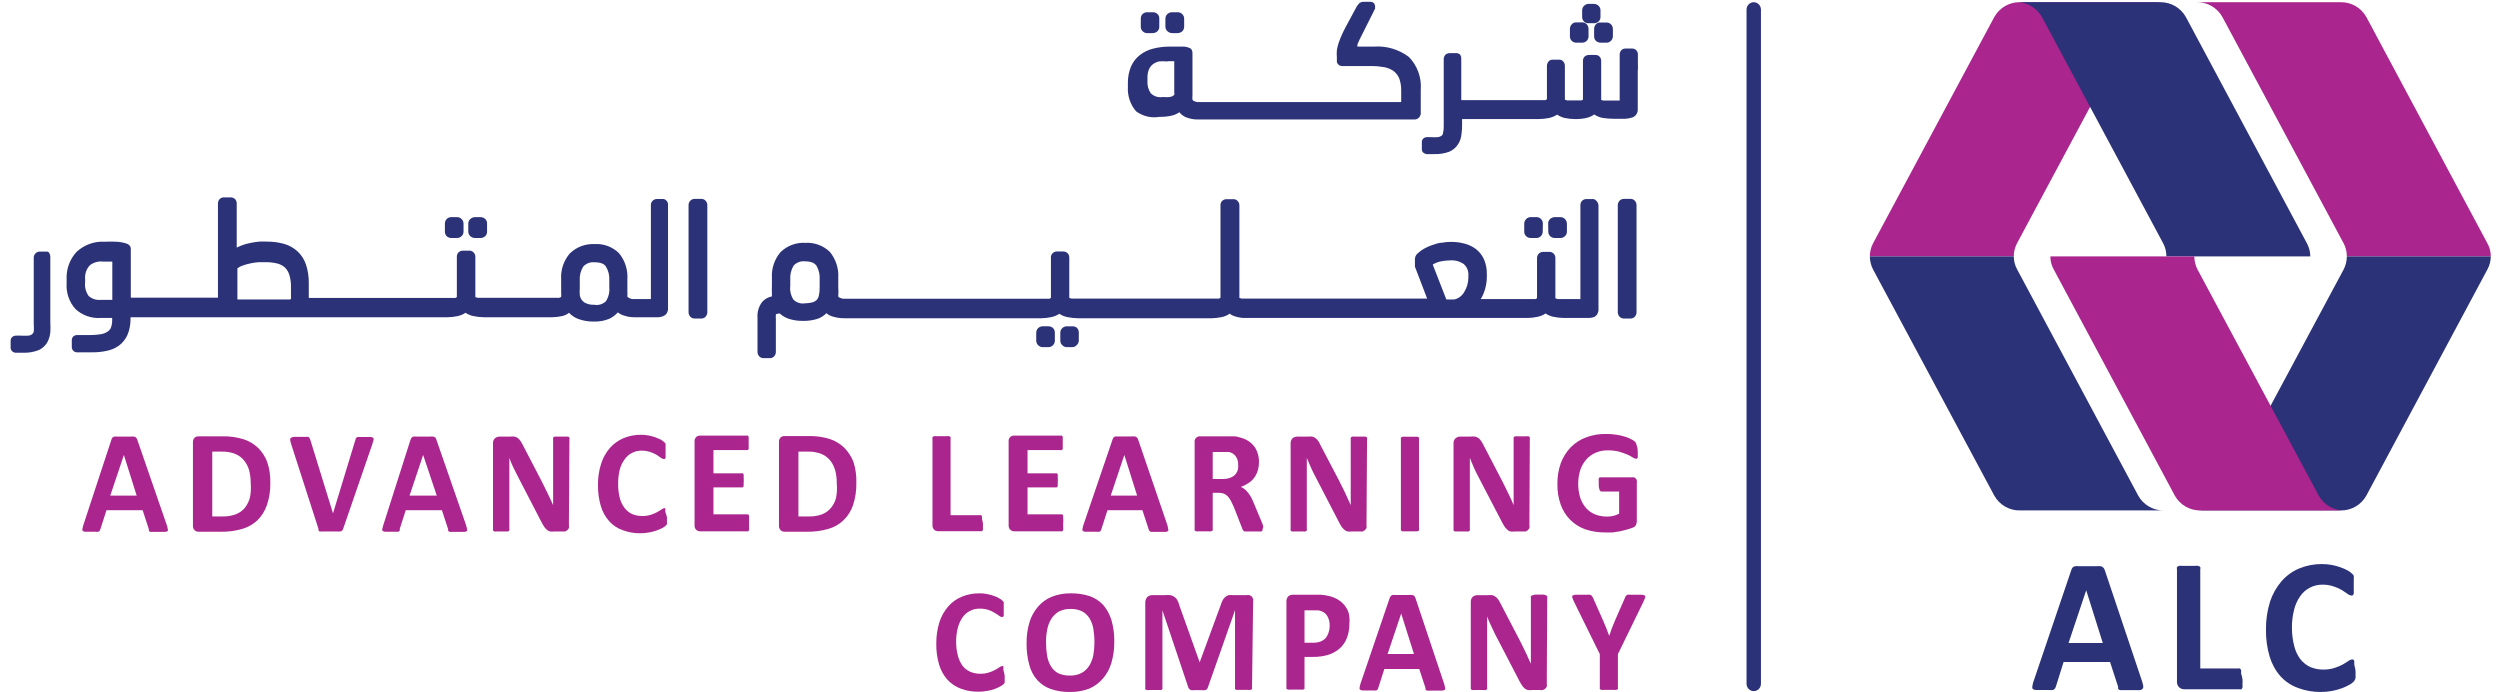 <svg xmlns="http://www.w3.org/2000/svg" width="224" height="62" viewBox="0 0 224 62" fill="none"><path d="M103.897 10.469H104.019C104.385 10.47 104.749 10.424 105.103 10.332C105.307 10.271 105.5 10.178 105.676 10.057C105.823 10.25 106.016 10.4 106.236 10.494C106.588 10.64 106.965 10.712 107.345 10.705H124.803H125.546H126.216H126.777C126.904 10.699 127.025 10.646 127.118 10.556C127.215 10.464 127.279 10.341 127.3 10.207C127.3 10.107 127.3 9.97 127.3 9.808C127.3 9.646 127.3 9.459 127.3 9.272V8.749V8.063C127.345 7.516 127.27 6.965 127.083 6.45C126.896 5.936 126.6 5.469 126.216 5.085C125.317 4.419 124.217 4.097 123.11 4.175H122.33H121.623C121.623 4.175 121.623 4.063 121.623 3.988C121.73 3.719 121.852 3.457 121.989 3.203L123.207 0.773V0.586V0.499L123.122 0.299C123.077 0.253 123.024 0.217 122.965 0.194C122.907 0.17 122.844 0.159 122.781 0.162H122.159C122.082 0.161 122.006 0.176 121.935 0.206C121.864 0.236 121.799 0.281 121.745 0.337C121.682 0.406 121.624 0.481 121.574 0.561L120.575 2.418C120.329 2.874 120.117 3.349 119.942 3.839C119.873 4.05 119.821 4.267 119.784 4.487C119.764 4.711 119.764 4.936 119.784 5.16V5.421C119.778 5.446 119.778 5.472 119.784 5.496C119.784 5.496 119.784 5.496 119.784 5.558C119.808 5.657 119.864 5.745 119.942 5.808C120.04 5.884 120.16 5.924 120.283 5.92H122.89C123.274 5.918 123.657 5.952 124.035 6.02C124.327 6.074 124.605 6.188 124.852 6.356C125.075 6.522 125.251 6.746 125.363 7.004C125.493 7.354 125.555 7.727 125.546 8.101C125.546 8.45 125.546 8.799 125.546 9.148H107.442C107.26 9.159 107.078 9.115 106.919 9.023C106.883 9 106.857 8.965 106.845 8.923C106.828 8.808 106.828 8.69 106.845 8.574V4.773C106.849 4.67 106.828 4.568 106.785 4.474C106.748 4.406 106.693 4.349 106.626 4.312L106.456 4.25C106.341 4.211 106.223 4.186 106.102 4.175H105.676H105.213H104.799C104.31 4.174 103.824 4.232 103.349 4.35C102.907 4.454 102.491 4.653 102.131 4.935C101.787 5.202 101.514 5.554 101.339 5.957C101.146 6.426 101.05 6.931 101.059 7.44V7.789C101.035 8.187 101.089 8.585 101.217 8.962C101.344 9.338 101.543 9.685 101.802 9.983C102.41 10.422 103.163 10.597 103.897 10.469ZM104.616 5.484H105.006H105.213V8.288C105.23 8.353 105.23 8.422 105.213 8.487C105.167 8.545 105.109 8.592 105.042 8.624C104.945 8.665 104.842 8.69 104.738 8.699C104.612 8.711 104.486 8.711 104.36 8.699H104.116C103.933 8.723 103.747 8.704 103.572 8.644C103.396 8.583 103.237 8.483 103.105 8.35C102.889 8.034 102.786 7.651 102.813 7.266V6.979C102.804 6.715 102.849 6.451 102.947 6.207C103.031 6.025 103.156 5.867 103.312 5.745C103.485 5.623 103.679 5.538 103.885 5.496C104.129 5.484 104.373 5.488 104.616 5.509V5.484Z" fill="#2B3278"></path><path d="M102.788 2.966H103.299C103.442 2.96 103.578 2.907 103.689 2.817C103.747 2.766 103.793 2.703 103.825 2.632C103.857 2.56 103.873 2.483 103.872 2.405V1.67C103.877 1.591 103.864 1.511 103.834 1.438C103.805 1.365 103.759 1.299 103.701 1.246C103.589 1.148 103.447 1.095 103.299 1.097H102.788C102.64 1.095 102.498 1.148 102.386 1.246C102.328 1.299 102.282 1.365 102.253 1.438C102.223 1.511 102.21 1.591 102.215 1.67V2.405C102.213 2.48 102.227 2.555 102.257 2.624C102.286 2.693 102.33 2.755 102.386 2.804C102.439 2.857 102.502 2.898 102.571 2.926C102.64 2.954 102.714 2.968 102.788 2.966Z" fill="#2B3278"></path><path d="M105.004 2.966H105.528C105.67 2.96 105.807 2.907 105.918 2.816C105.974 2.764 106.019 2.701 106.05 2.63C106.082 2.559 106.099 2.483 106.101 2.405V1.67C106.102 1.589 106.084 1.509 106.051 1.435C106.017 1.362 105.967 1.297 105.906 1.246C105.803 1.149 105.668 1.095 105.528 1.097H105.004C104.867 1.097 104.733 1.145 104.626 1.234C104.562 1.285 104.509 1.352 104.473 1.427C104.437 1.503 104.419 1.586 104.419 1.67V2.405C104.422 2.485 104.441 2.564 104.477 2.635C104.513 2.706 104.564 2.768 104.626 2.816C104.732 2.909 104.865 2.962 105.004 2.966Z" fill="#2B3278"></path><path d="M141.237 3.826H141.761C141.904 3.826 142.043 3.773 142.151 3.677C142.207 3.624 142.252 3.561 142.283 3.49C142.315 3.42 142.332 3.343 142.333 3.265V2.592C142.333 2.434 142.271 2.282 142.163 2.169C142.112 2.113 142.05 2.069 141.98 2.041C141.91 2.013 141.835 2.001 141.761 2.007H141.237C141.162 2.001 141.088 2.013 141.018 2.041C140.948 2.069 140.886 2.113 140.835 2.169C140.727 2.282 140.665 2.434 140.664 2.592V3.265C140.664 3.343 140.68 3.421 140.711 3.492C140.743 3.563 140.789 3.626 140.847 3.677C140.954 3.775 141.093 3.828 141.237 3.826Z" fill="#2B3278"></path><path d="M142.332 2.081H142.82C142.956 2.084 143.089 2.04 143.197 1.957C143.262 1.905 143.315 1.839 143.351 1.763C143.387 1.688 143.405 1.605 143.404 1.521V0.91C143.403 0.831 143.385 0.754 143.351 0.683C143.317 0.612 143.269 0.549 143.21 0.499C143.104 0.406 142.971 0.353 142.832 0.349H142.332C142.194 0.353 142.06 0.406 141.955 0.499C141.895 0.549 141.847 0.612 141.813 0.683C141.78 0.754 141.761 0.831 141.76 0.91V1.521C141.759 1.6 141.775 1.68 141.806 1.753C141.838 1.826 141.884 1.891 141.943 1.944C142.05 2.04 142.19 2.089 142.332 2.081Z" fill="#2B3278"></path><path d="M143.015 2.156C142.958 2.212 142.912 2.28 142.881 2.355C142.85 2.43 142.833 2.511 142.833 2.592V3.265C142.83 3.346 142.846 3.427 142.88 3.501C142.914 3.575 142.964 3.639 143.028 3.689C143.14 3.776 143.277 3.824 143.417 3.826H143.929C144.073 3.83 144.213 3.777 144.319 3.676C144.379 3.626 144.427 3.563 144.46 3.492C144.494 3.421 144.512 3.344 144.514 3.265V2.592C144.513 2.512 144.497 2.434 144.465 2.361C144.434 2.288 144.388 2.223 144.331 2.168C144.277 2.117 144.214 2.078 144.145 2.052C144.076 2.026 144.003 2.015 143.929 2.019H143.417C143.345 2.01 143.271 2.018 143.202 2.042C143.132 2.065 143.069 2.104 143.015 2.156Z" fill="#2B3278"></path><path d="M146.755 5.695C146.755 5.446 146.755 5.172 146.755 4.873C146.753 4.74 146.706 4.612 146.621 4.511C146.573 4.459 146.514 4.418 146.449 4.39C146.384 4.362 146.314 4.348 146.244 4.349H145.622C145.554 4.35 145.486 4.365 145.424 4.393C145.361 4.42 145.304 4.461 145.257 4.511C145.172 4.617 145.124 4.749 145.123 4.885C145.123 5.596 145.123 6.256 145.123 6.904V8.811C145.131 8.877 145.131 8.944 145.123 9.01H143.99H143.685C143.609 9.002 143.535 8.981 143.466 8.948V5.459C143.47 5.321 143.422 5.187 143.332 5.085C143.236 4.984 143.104 4.925 142.966 4.923H142.357C142.218 4.927 142.085 4.98 141.98 5.072C141.932 5.121 141.894 5.18 141.869 5.244C141.844 5.308 141.832 5.377 141.833 5.446V8.923L141.712 8.998H141.492H141.261H140.713H140.432C140.356 8.986 140.281 8.961 140.213 8.923V5.895C140.212 5.758 140.164 5.626 140.079 5.521C140.034 5.464 139.976 5.418 139.91 5.388C139.845 5.358 139.773 5.343 139.701 5.346H139.117C139.045 5.343 138.973 5.358 138.908 5.388C138.842 5.418 138.784 5.464 138.739 5.521C138.656 5.627 138.609 5.758 138.605 5.895V8.811C138.605 8.873 138.605 8.886 138.605 8.886L138.471 8.973H138.24H130.93V5.234C130.93 5.097 130.883 4.965 130.796 4.86L130.577 4.761H129.87C129.729 4.764 129.594 4.822 129.492 4.923C129.407 5.028 129.36 5.16 129.358 5.297V11.278C129.364 11.492 129.344 11.706 129.297 11.914C129.293 11.963 129.278 12.01 129.255 12.053C129.232 12.096 129.201 12.133 129.163 12.163C129.068 12.228 128.96 12.271 128.847 12.288C128.619 12.304 128.391 12.304 128.164 12.288H127.884C127.761 12.282 127.64 12.322 127.543 12.4C127.493 12.442 127.454 12.495 127.428 12.556C127.403 12.617 127.392 12.683 127.397 12.749V13.335C127.39 13.447 127.425 13.559 127.494 13.646C127.586 13.732 127.7 13.789 127.823 13.808H128.213H128.505C128.961 13.824 129.416 13.752 129.846 13.597C130.214 13.445 130.52 13.167 130.711 12.811C130.834 12.584 130.913 12.334 130.942 12.076C130.982 11.8 131.003 11.521 131.003 11.241V10.668H137.898C138.205 10.664 138.511 10.631 138.812 10.568C139.063 10.513 139.303 10.412 139.519 10.269C139.722 10.411 139.949 10.513 140.189 10.568C140.481 10.631 140.779 10.665 141.078 10.668H141.297C141.614 10.666 141.929 10.624 142.236 10.543C142.453 10.483 142.659 10.386 142.845 10.257C143.077 10.413 143.338 10.519 143.612 10.568C143.939 10.618 144.269 10.643 144.599 10.643H144.818H145.635C145.854 10.629 146.071 10.587 146.28 10.518C146.418 10.464 146.537 10.369 146.621 10.244C146.687 10.143 146.728 10.028 146.743 9.908C146.743 9.795 146.743 9.671 146.743 9.534C146.743 9.397 146.743 9.247 146.743 9.11C146.743 8.973 146.743 8.836 146.743 8.686V6.406C146.768 6.169 146.768 5.994 146.755 5.695Z" fill="#2B3278"></path><path d="M4.448 22.644L4.241 22.544H3.535C3.465 22.544 3.396 22.56 3.333 22.59C3.27 22.62 3.214 22.664 3.169 22.719C3.076 22.816 3.024 22.945 3.023 23.08V29.062C3.047 29.278 3.047 29.495 3.023 29.71C3.005 29.805 2.953 29.89 2.877 29.947C2.785 30.019 2.675 30.062 2.56 30.072C2.333 30.088 2.105 30.088 1.878 30.072H1.451C1.328 30.068 1.208 30.108 1.11 30.184C1.057 30.226 1.015 30.282 0.987 30.344C0.96 30.407 0.947 30.476 0.952 30.545V31.119C0.948 31.177 0.955 31.236 0.974 31.292C0.993 31.348 1.023 31.399 1.061 31.442C1.143 31.535 1.256 31.593 1.378 31.605H1.768H2.073C2.524 31.622 2.975 31.55 3.401 31.393C3.771 31.251 4.078 30.976 4.265 30.62C4.393 30.362 4.475 30.084 4.509 29.797C4.528 29.499 4.528 29.199 4.509 28.9V22.993C4.507 22.86 4.459 22.733 4.375 22.632L4.448 22.644Z" fill="#2B3278"></path><path d="M42.556 21.323H43.068C43.211 21.323 43.349 21.27 43.458 21.174C43.518 21.125 43.565 21.062 43.597 20.99C43.629 20.919 43.644 20.841 43.64 20.762V20.04C43.646 19.957 43.632 19.875 43.6 19.799C43.568 19.723 43.52 19.656 43.458 19.603C43.346 19.512 43.21 19.46 43.068 19.454H42.556C42.414 19.458 42.276 19.511 42.166 19.603C42.101 19.655 42.049 19.721 42.013 19.797C41.977 19.872 41.959 19.956 41.959 20.04V20.762C41.961 20.844 41.981 20.924 42.017 20.998C42.053 21.071 42.104 21.135 42.166 21.186C42.278 21.275 42.415 21.323 42.556 21.323Z" fill="#2B3278"></path><path d="M40.436 21.323H40.948C41.092 21.328 41.232 21.274 41.337 21.174C41.399 21.125 41.449 21.063 41.482 20.991C41.516 20.92 41.533 20.842 41.532 20.762V20.04C41.533 19.96 41.517 19.881 41.486 19.807C41.454 19.734 41.408 19.669 41.35 19.616C41.296 19.563 41.233 19.521 41.164 19.494C41.095 19.466 41.022 19.452 40.948 19.454H40.436C40.36 19.452 40.285 19.466 40.215 19.495C40.145 19.524 40.081 19.567 40.027 19.622C39.974 19.676 39.932 19.741 39.904 19.813C39.875 19.885 39.862 19.962 39.863 20.04V20.762C39.863 20.839 39.877 20.915 39.907 20.986C39.936 21.057 39.979 21.121 40.034 21.174C40.146 21.271 40.289 21.325 40.436 21.323Z" fill="#2B3278"></path><path d="M59.489 17.833H58.843C58.702 17.837 58.567 17.895 58.466 17.995C58.417 18.044 58.379 18.102 58.354 18.167C58.329 18.231 58.317 18.3 58.319 18.369V26.607C58.319 26.694 58.319 26.756 58.319 26.794H58.015H56.87H56.65C56.566 26.782 56.484 26.757 56.407 26.719C56.335 26.685 56.269 26.639 56.212 26.582C56.201 26.545 56.201 26.506 56.212 26.47C56.224 26.362 56.224 26.253 56.212 26.146V25.037C56.271 24.186 56.005 23.346 55.469 22.694C55.18 22.407 54.835 22.186 54.458 22.044C54.08 21.903 53.677 21.844 53.276 21.871C52.87 21.849 52.464 21.911 52.083 22.055C51.702 22.198 51.353 22.42 51.059 22.706C50.784 23.022 50.574 23.391 50.44 23.791C50.306 24.191 50.251 24.615 50.279 25.037V26.283C50.295 26.39 50.295 26.5 50.279 26.607C50.222 26.641 50.16 26.667 50.096 26.682C50.019 26.695 49.941 26.695 49.864 26.682H43.091H42.811L42.591 26.619V22.993C42.588 22.852 42.532 22.717 42.434 22.617C42.337 22.518 42.206 22.46 42.068 22.457H41.458C41.317 22.46 41.182 22.518 41.081 22.619C41.033 22.668 40.996 22.727 40.971 22.791C40.946 22.855 40.934 22.924 40.934 22.993V26.532C40.934 26.594 40.934 26.607 40.934 26.619L40.8 26.694H40.557H27.667V26.358C27.667 26.221 27.667 26.096 27.667 25.959C27.667 25.822 27.667 25.709 27.667 25.61V25.386C27.678 24.81 27.592 24.236 27.412 23.691C27.258 23.242 26.999 22.84 26.656 22.519C26.306 22.202 25.889 21.971 25.438 21.846C24.922 21.706 24.389 21.639 23.854 21.647C23.655 21.636 23.456 21.636 23.257 21.647C22.995 21.668 22.735 21.706 22.477 21.759C22.178 21.813 21.884 21.896 21.6 22.008L21.21 22.183V18.22C21.212 18.151 21.199 18.082 21.174 18.018C21.149 17.954 21.112 17.895 21.064 17.846C20.963 17.745 20.828 17.687 20.687 17.684H20.041C19.97 17.685 19.899 17.701 19.834 17.731C19.77 17.761 19.711 17.805 19.663 17.858C19.579 17.959 19.532 18.087 19.529 18.22V26.669H11.72V22.332C11.724 22.271 11.717 22.211 11.698 22.153C11.679 22.095 11.649 22.042 11.61 21.996C11.534 21.913 11.437 21.853 11.33 21.821C11.041 21.73 10.743 21.675 10.441 21.659C10.088 21.64 9.734 21.64 9.381 21.659C8.925 21.631 8.469 21.697 8.038 21.851C7.607 22.005 7.211 22.245 6.871 22.557C6.562 22.887 6.323 23.278 6.168 23.707C6.013 24.136 5.945 24.593 5.97 25.049V25.386C5.942 25.808 5.998 26.231 6.137 26.63C6.275 27.029 6.492 27.394 6.774 27.703C7.077 27.978 7.429 28.189 7.812 28.324C8.195 28.459 8.599 28.515 9.003 28.489H10.051V28.738C10.051 28.969 10.006 29.198 9.917 29.411C9.835 29.56 9.712 29.681 9.564 29.76C9.372 29.869 9.161 29.936 8.942 29.959C8.644 30.002 8.342 30.022 8.041 30.021H6.92C6.797 30.018 6.677 30.057 6.579 30.134C6.532 30.178 6.494 30.232 6.469 30.292C6.444 30.352 6.431 30.417 6.433 30.483V31.081C6.43 31.199 6.469 31.314 6.542 31.405C6.624 31.498 6.737 31.555 6.859 31.567H7.127H7.505H8.26C8.706 31.574 9.152 31.528 9.588 31.43C9.978 31.352 10.348 31.191 10.672 30.956C10.983 30.717 11.234 30.405 11.403 30.046C11.591 29.61 11.69 29.14 11.696 28.663V28.426H40.106C40.401 28.421 40.695 28.388 40.983 28.327C41.243 28.274 41.491 28.172 41.714 28.027C41.937 28.175 42.185 28.276 42.445 28.327C42.75 28.389 43.06 28.422 43.371 28.426H49.462C49.778 28.422 50.093 28.384 50.401 28.314C50.612 28.26 50.811 28.162 50.985 28.027C51.214 28.27 51.493 28.457 51.802 28.576C52.255 28.741 52.734 28.821 53.215 28.813C53.686 28.827 54.154 28.742 54.592 28.563C54.883 28.427 55.144 28.232 55.359 27.99C55.526 28.122 55.716 28.22 55.919 28.277C56.218 28.377 56.531 28.427 56.845 28.426H58.064H58.575H59.014C59.143 28.413 59.27 28.384 59.392 28.339C59.535 28.29 59.66 28.193 59.745 28.065C59.794 27.966 59.831 27.861 59.855 27.753C59.855 27.629 59.855 27.504 59.855 27.355C59.855 27.205 59.855 27.08 59.855 26.931V18.344C59.859 18.278 59.849 18.211 59.826 18.149C59.803 18.086 59.767 18.03 59.721 17.983C59.658 17.912 59.578 17.86 59.489 17.833ZM53.227 27.305C52.921 27.323 52.616 27.249 52.35 27.093C52.243 27.019 52.152 26.923 52.083 26.812C52.014 26.7 51.968 26.575 51.948 26.445C51.932 26.212 51.932 25.979 51.948 25.747V25.124C51.918 24.684 52.029 24.247 52.265 23.878C52.397 23.737 52.559 23.63 52.739 23.564C52.919 23.5 53.111 23.479 53.3 23.504C53.515 23.497 53.73 23.531 53.934 23.603C54.077 23.654 54.2 23.75 54.287 23.878C54.516 24.249 54.623 24.686 54.592 25.124V25.747C54.634 26.186 54.526 26.626 54.287 26.993C54.147 27.127 53.978 27.224 53.793 27.279C53.609 27.333 53.415 27.342 53.227 27.305ZM25.986 26.831H21.271V24.04C21.416 23.932 21.577 23.848 21.747 23.79C21.985 23.706 22.23 23.64 22.477 23.591C22.71 23.541 22.947 23.508 23.184 23.491H23.744C24.105 23.485 24.465 23.523 24.817 23.603C25.072 23.661 25.311 23.78 25.511 23.952C25.703 24.137 25.846 24.368 25.925 24.625C26.034 24.997 26.083 25.384 26.071 25.772V25.934C26.071 26.171 26.071 26.358 26.071 26.507C26.081 26.598 26.081 26.69 26.071 26.781L25.986 26.831ZM9.247 23.441H9.807H10.063V26.869H9.028C8.833 26.889 8.637 26.868 8.45 26.808C8.264 26.748 8.091 26.65 7.943 26.52C7.687 26.16 7.574 25.715 7.627 25.273V25.012C7.606 24.785 7.633 24.556 7.707 24.341C7.78 24.126 7.898 23.93 8.053 23.765C8.394 23.502 8.823 23.385 9.247 23.441Z" fill="#2B3278"></path><path d="M62.864 17.821H62.219C62.148 17.822 62.077 17.838 62.012 17.869C61.947 17.898 61.889 17.942 61.841 17.995C61.748 18.097 61.696 18.23 61.695 18.369V27.99C61.696 28.129 61.748 28.263 61.841 28.364C61.888 28.42 61.946 28.464 62.011 28.494C62.076 28.525 62.147 28.54 62.219 28.539H62.864C62.937 28.537 63.008 28.519 63.073 28.487C63.138 28.454 63.196 28.408 63.242 28.352C63.326 28.251 63.374 28.123 63.376 27.99V18.369C63.374 18.237 63.326 18.109 63.242 18.008C63.196 17.951 63.138 17.905 63.073 17.873C63.008 17.841 62.937 17.823 62.864 17.821Z" fill="#2B3278"></path><path d="M96.112 29.237H95.588C95.451 29.237 95.317 29.285 95.211 29.374C95.146 29.425 95.093 29.492 95.057 29.567C95.022 29.643 95.003 29.726 95.004 29.81V30.545C95.005 30.622 95.024 30.698 95.057 30.767C95.091 30.836 95.139 30.896 95.198 30.944C95.303 31.048 95.443 31.106 95.588 31.106H96.112C96.253 31.093 96.383 31.026 96.478 30.919C96.533 30.869 96.578 30.808 96.61 30.739C96.641 30.671 96.659 30.596 96.66 30.52V29.785C96.661 29.705 96.645 29.626 96.614 29.553C96.582 29.48 96.536 29.415 96.478 29.361C96.373 29.28 96.244 29.236 96.112 29.237Z" fill="#2B3278"></path><path d="M93.942 29.236H93.431C93.283 29.235 93.141 29.288 93.029 29.386C92.971 29.44 92.925 29.505 92.894 29.578C92.862 29.651 92.846 29.73 92.846 29.81V30.545C92.853 30.691 92.914 30.829 93.016 30.931C93.127 31.042 93.276 31.105 93.431 31.106H93.942C94.088 31.106 94.228 31.047 94.332 30.944C94.388 30.894 94.433 30.833 94.464 30.764C94.496 30.695 94.513 30.621 94.515 30.545V29.81C94.517 29.731 94.503 29.652 94.474 29.579C94.444 29.506 94.4 29.44 94.344 29.386C94.232 29.288 94.09 29.235 93.942 29.236Z" fill="#2B3278"></path><path d="M138.24 20.039C138.242 19.962 138.228 19.885 138.2 19.813C138.172 19.741 138.13 19.676 138.076 19.621C138.023 19.567 137.959 19.523 137.889 19.495C137.818 19.466 137.743 19.452 137.668 19.453H137.156C137.003 19.453 136.856 19.515 136.747 19.624C136.637 19.734 136.574 19.883 136.571 20.039V20.762C136.57 20.84 136.586 20.917 136.618 20.988C136.65 21.059 136.696 21.122 136.754 21.173C136.865 21.273 137.008 21.327 137.156 21.323H137.668C137.807 21.324 137.943 21.271 138.045 21.173C138.101 21.121 138.146 21.058 138.178 20.987C138.209 20.916 138.226 20.84 138.228 20.762L138.24 20.039Z" fill="#2B3278"></path><path d="M138.727 20.762C138.727 20.843 138.744 20.923 138.778 20.997C138.812 21.07 138.861 21.135 138.922 21.186C139.028 21.275 139.162 21.323 139.299 21.323H139.811C139.955 21.328 140.095 21.274 140.201 21.174C140.262 21.125 140.311 21.062 140.345 20.991C140.378 20.92 140.396 20.842 140.396 20.762V20.04C140.395 19.957 140.377 19.876 140.343 19.801C140.309 19.726 140.261 19.658 140.201 19.603C140.092 19.508 139.954 19.455 139.811 19.454H139.299C139.157 19.46 139.021 19.512 138.91 19.603C138.846 19.656 138.796 19.722 138.762 19.798C138.728 19.874 138.712 19.956 138.715 20.04L138.727 20.762Z" fill="#2B3278"></path><path d="M142.773 17.834H142.127C141.986 17.837 141.851 17.895 141.749 17.996C141.656 18.097 141.604 18.23 141.603 18.37V26.607C141.603 26.695 141.603 26.757 141.603 26.794H141.299H139.849H139.581L139.362 26.732V23.105C139.361 22.966 139.309 22.833 139.215 22.731C139.168 22.681 139.111 22.64 139.049 22.613C138.986 22.585 138.918 22.57 138.85 22.569H138.241C138.172 22.57 138.105 22.585 138.042 22.613C137.979 22.64 137.922 22.681 137.875 22.731C137.776 22.83 137.719 22.964 137.717 23.105V26.645C137.717 26.707 137.717 26.719 137.717 26.719L137.583 26.794H137.339H132.673C132.788 26.619 132.882 26.431 132.953 26.233C133.038 26.011 133.104 25.782 133.148 25.548C133.196 25.31 133.221 25.068 133.221 24.825V24.576C133.233 24.127 133.15 23.681 132.978 23.267C132.821 22.908 132.583 22.592 132.283 22.345C131.975 22.106 131.623 21.933 131.248 21.834C130.85 21.726 130.441 21.671 130.029 21.672C129.748 21.672 129.466 21.697 129.189 21.747C128.921 21.747 128.653 21.859 128.397 21.934C128.144 22.013 127.899 22.117 127.666 22.245C127.458 22.35 127.265 22.484 127.093 22.644C127.005 22.703 126.93 22.782 126.875 22.875C126.821 22.968 126.787 23.072 126.777 23.18V23.579V23.753V23.89L127.873 26.757H111.548H111.268L111.049 26.694V18.382C111.047 18.247 110.995 18.117 110.902 18.021C110.858 17.966 110.802 17.922 110.739 17.892C110.676 17.862 110.607 17.846 110.537 17.846H109.879C109.738 17.849 109.603 17.907 109.501 18.008C109.453 18.057 109.415 18.115 109.39 18.179C109.365 18.244 109.353 18.313 109.355 18.382V26.607C109.355 26.669 109.355 26.682 109.355 26.682L109.221 26.757H108.978H96.307H96.027L95.808 26.694V23.068C95.809 22.999 95.796 22.93 95.771 22.866C95.746 22.802 95.709 22.743 95.662 22.694C95.56 22.593 95.425 22.535 95.284 22.532H94.687C94.546 22.535 94.411 22.593 94.309 22.694C94.26 22.742 94.222 22.8 94.197 22.865C94.171 22.929 94.16 22.998 94.163 23.068V26.607C94.163 26.669 94.163 26.682 94.163 26.694L94.029 26.769H93.785H75.767H75.548C75.46 26.756 75.374 26.731 75.292 26.694C75.223 26.672 75.161 26.634 75.109 26.582V26.508C75.128 26.255 75.128 26 75.109 25.747V24.9C75.161 24.052 74.89 23.217 74.354 22.569C74.062 22.288 73.717 22.072 73.339 21.932C72.962 21.793 72.561 21.734 72.161 21.759C71.756 21.735 71.35 21.795 70.969 21.936C70.588 22.078 70.239 22.297 69.944 22.582C69.67 22.899 69.461 23.268 69.327 23.668C69.193 24.068 69.138 24.491 69.164 24.912V25.61C69.152 25.83 69.152 26.051 69.164 26.271V26.557C68.832 26.619 68.528 26.79 68.299 27.043C67.984 27.448 67.831 27.961 67.873 28.477V31.542C67.875 31.675 67.922 31.803 68.007 31.904C68.053 31.96 68.111 32.006 68.176 32.039C68.241 32.071 68.312 32.089 68.384 32.091H69.006C69.078 32.089 69.149 32.071 69.214 32.039C69.279 32.006 69.337 31.96 69.383 31.904C69.468 31.803 69.515 31.675 69.517 31.542V28.539C69.501 28.44 69.501 28.339 69.517 28.24V28.165C69.626 28.107 69.748 28.081 69.871 28.09C70.112 28.314 70.399 28.48 70.711 28.576C71.106 28.698 71.517 28.757 71.93 28.751C72.405 28.766 72.88 28.694 73.331 28.539C73.598 28.43 73.842 28.27 74.049 28.065C74.241 28.225 74.466 28.336 74.707 28.389C74.997 28.471 75.296 28.513 75.597 28.514H93.31C93.605 28.509 93.899 28.476 94.188 28.414C94.447 28.361 94.695 28.26 94.918 28.115C95.137 28.262 95.381 28.364 95.637 28.414C95.946 28.476 96.26 28.51 96.575 28.514H108.576C108.87 28.509 109.164 28.476 109.453 28.414C109.715 28.363 109.964 28.257 110.184 28.103C110.261 28.168 110.347 28.223 110.439 28.265C110.589 28.328 110.744 28.378 110.902 28.414C111.059 28.451 111.218 28.476 111.378 28.489H111.828H136.876C137.171 28.484 137.465 28.451 137.753 28.389C138.013 28.337 138.261 28.235 138.484 28.09C138.702 28.237 138.947 28.339 139.203 28.389C139.508 28.451 139.818 28.485 140.129 28.489H141.347H141.859H142.298C142.458 28.493 142.618 28.472 142.773 28.427C142.914 28.377 143.034 28.281 143.114 28.152C143.165 28.05 143.202 27.941 143.224 27.828C143.231 27.696 143.231 27.563 143.224 27.43C143.224 27.293 143.224 27.155 143.224 27.006C143.224 26.856 143.224 26.719 143.224 26.582V18.419C143.221 18.287 143.174 18.159 143.09 18.058C143.016 17.945 142.902 17.865 142.773 17.834ZM130.334 26.831H129.591L128.373 23.703C128.6 23.568 128.846 23.471 129.104 23.417C129.381 23.364 129.662 23.335 129.944 23.33C130.376 23.299 130.805 23.417 131.163 23.666C131.309 23.799 131.421 23.965 131.491 24.152C131.561 24.338 131.586 24.539 131.565 24.738V24.887C131.562 25.328 131.44 25.76 131.211 26.134C131.118 26.309 130.99 26.462 130.834 26.583C130.679 26.703 130.5 26.788 130.31 26.831H130.334ZM72.112 27.18C71.928 27.208 71.74 27.192 71.562 27.134C71.385 27.076 71.223 26.976 71.089 26.844C70.855 26.475 70.756 26.034 70.809 25.598V25.037C70.778 24.599 70.885 24.163 71.113 23.791C71.244 23.652 71.404 23.546 71.582 23.481C71.76 23.416 71.949 23.394 72.137 23.417C72.356 23.411 72.575 23.445 72.782 23.517C72.924 23.576 73.049 23.671 73.148 23.791C73.369 24.165 73.471 24.601 73.44 25.037V25.747C73.447 25.999 73.423 26.25 73.367 26.495C73.334 26.645 73.263 26.782 73.16 26.894C73.054 26.987 72.929 27.055 72.794 27.093C72.57 27.145 72.342 27.175 72.112 27.18Z" fill="#2B3278"></path><path d="M146.123 17.821H145.477C145.334 17.826 145.198 17.889 145.099 17.995C145.011 18.1 144.959 18.231 144.953 18.369V27.99C144.959 28.128 145.011 28.26 145.099 28.364C145.198 28.471 145.334 28.533 145.477 28.539H146.123C146.195 28.537 146.266 28.519 146.331 28.487C146.396 28.454 146.454 28.408 146.5 28.352C146.585 28.251 146.632 28.123 146.634 27.99V18.369C146.632 18.237 146.585 18.109 146.5 18.008C146.455 17.95 146.398 17.903 146.332 17.871C146.267 17.838 146.195 17.822 146.123 17.821Z" fill="#2B3278"></path><path d="M14.925 46.995C14.974 47.115 15.007 47.24 15.022 47.369C15.039 47.402 15.047 47.438 15.047 47.475C15.047 47.512 15.039 47.548 15.022 47.581C14.951 47.631 14.866 47.658 14.779 47.656H14.279H13.768H13.487C13.432 47.64 13.382 47.61 13.341 47.569C13.337 47.523 13.337 47.477 13.341 47.431L12.781 45.712H9.54L9.004 47.382C8.991 47.438 8.971 47.493 8.943 47.544C8.909 47.589 8.862 47.624 8.809 47.643C8.72 47.653 8.63 47.653 8.541 47.643H8.09H7.627C7.543 47.643 7.461 47.612 7.396 47.556C7.37 47.484 7.37 47.404 7.396 47.332C7.419 47.209 7.452 47.088 7.493 46.97L9.979 39.406C9.997 39.339 10.026 39.276 10.064 39.219C10.111 39.17 10.17 39.136 10.235 39.119C10.336 39.108 10.438 39.108 10.539 39.119H11.672C11.79 39.108 11.908 39.108 12.025 39.119C12.097 39.135 12.161 39.174 12.208 39.231C12.253 39.286 12.286 39.35 12.306 39.418L14.925 46.995ZM11.1 40.764L9.881 44.403H12.245L11.1 40.764Z" fill="#AA258D"></path><path d="M24.22 43.245C24.238 43.927 24.135 44.607 23.915 45.251C23.74 45.77 23.448 46.24 23.062 46.622C22.671 46.982 22.204 47.246 21.698 47.395C21.075 47.57 20.431 47.654 19.785 47.644H17.787C17.72 47.645 17.653 47.633 17.591 47.607C17.529 47.581 17.473 47.543 17.426 47.494C17.379 47.444 17.342 47.386 17.319 47.322C17.295 47.258 17.284 47.189 17.288 47.12V39.643C17.281 39.566 17.29 39.488 17.315 39.415C17.341 39.342 17.381 39.275 17.434 39.219C17.532 39.133 17.658 39.088 17.787 39.095H19.931C20.57 39.08 21.208 39.168 21.82 39.356C22.311 39.512 22.761 39.78 23.136 40.141C23.488 40.493 23.763 40.918 23.94 41.388C24.14 41.985 24.235 42.614 24.22 43.245ZM22.465 43.307C22.467 42.925 22.422 42.544 22.331 42.173C22.246 41.844 22.093 41.538 21.881 41.276C21.672 41.009 21.399 40.803 21.089 40.677C20.701 40.522 20.287 40.45 19.87 40.465H19.018V46.273H19.895C20.309 46.29 20.722 46.227 21.113 46.086C21.423 45.971 21.699 45.778 21.917 45.525C22.135 45.254 22.296 44.94 22.392 44.603C22.477 44.177 22.502 43.74 22.465 43.307Z" fill="#AA258D"></path><path d="M30.763 47.332C30.745 47.398 30.716 47.462 30.678 47.519C30.634 47.571 30.574 47.606 30.508 47.618C30.402 47.629 30.296 47.629 30.191 47.618H28.973C28.9 47.633 28.826 47.633 28.753 47.618H28.619C28.585 47.591 28.556 47.557 28.534 47.519C28.534 47.519 28.534 47.432 28.534 47.382L26.097 39.817C26.055 39.691 26.022 39.562 26 39.431C25.991 39.394 25.993 39.355 26.006 39.319C26.019 39.284 26.042 39.253 26.073 39.231C26.151 39.175 26.245 39.144 26.341 39.144H26.889H27.352C27.437 39.134 27.523 39.134 27.608 39.144C27.658 39.164 27.7 39.198 27.73 39.244L27.803 39.406L29.837 45.998L31.835 39.443C31.846 39.378 31.867 39.315 31.896 39.256C31.931 39.211 31.977 39.176 32.03 39.157C32.119 39.144 32.209 39.144 32.298 39.157H32.773H33.236C33.278 39.157 33.318 39.166 33.356 39.183C33.394 39.201 33.428 39.225 33.456 39.256C33.473 39.289 33.482 39.325 33.482 39.362C33.482 39.399 33.473 39.436 33.456 39.468C33.426 39.595 33.389 39.72 33.346 39.842L30.763 47.332Z" fill="#AA258D"></path><path d="M41.74 46.995C41.783 47.117 41.816 47.242 41.837 47.369C41.853 47.402 41.862 47.438 41.862 47.475C41.862 47.512 41.853 47.548 41.837 47.581C41.762 47.633 41.672 47.66 41.581 47.656H41.082H40.57H40.29C40.238 47.641 40.191 47.61 40.156 47.569C40.147 47.523 40.147 47.477 40.156 47.432L39.596 45.712H36.355L35.819 47.382C35.826 47.435 35.826 47.49 35.819 47.544C35.782 47.587 35.736 47.621 35.685 47.644H35.417H34.966H34.503C34.418 47.645 34.336 47.614 34.272 47.556C34.255 47.521 34.247 47.483 34.247 47.444C34.247 47.405 34.255 47.367 34.272 47.332C34.295 47.209 34.327 47.088 34.369 46.971L36.781 39.406C36.804 39.339 36.837 39.276 36.879 39.219C36.923 39.173 36.977 39.139 37.037 39.119C37.142 39.108 37.249 39.108 37.354 39.119H38.487C38.605 39.109 38.723 39.109 38.84 39.119C38.912 39.135 38.976 39.174 39.023 39.231C39.063 39.287 39.092 39.351 39.108 39.418L41.74 46.995ZM37.914 40.764L36.696 44.403H39.133L37.914 40.764Z" fill="#AA258D"></path><path d="M50.973 47.033C50.992 47.123 50.992 47.217 50.973 47.307C50.943 47.379 50.897 47.443 50.839 47.494C50.781 47.552 50.71 47.594 50.632 47.618C50.551 47.63 50.469 47.63 50.389 47.618H49.67C49.541 47.64 49.409 47.64 49.28 47.618C49.164 47.591 49.059 47.53 48.975 47.444C48.869 47.352 48.778 47.243 48.707 47.12C48.622 46.983 48.525 46.796 48.415 46.584L46.344 42.584C46.222 42.359 46.1 42.098 45.966 41.824C45.832 41.549 45.735 41.275 45.637 41.026V41.961C45.637 42.285 45.637 42.609 45.637 42.945V47.407C45.65 47.447 45.65 47.491 45.637 47.531C45.603 47.569 45.562 47.599 45.516 47.618H45.284H44.906H44.529C44.452 47.629 44.374 47.629 44.297 47.618C44.251 47.599 44.209 47.569 44.175 47.531C44.169 47.49 44.169 47.448 44.175 47.407V39.73C44.168 39.645 44.179 39.559 44.209 39.479C44.238 39.399 44.285 39.327 44.346 39.269C44.471 39.168 44.626 39.115 44.785 39.119H45.698C45.832 39.105 45.967 39.105 46.1 39.119C46.21 39.142 46.314 39.189 46.405 39.256C46.498 39.336 46.58 39.428 46.648 39.53C46.74 39.669 46.822 39.815 46.892 39.967L48.513 43.082L48.793 43.643L49.061 44.191L49.317 44.727C49.402 44.902 49.475 45.076 49.56 45.263C49.56 44.952 49.56 44.627 49.56 44.291C49.56 43.955 49.56 43.643 49.56 43.331V39.331C49.548 39.295 49.548 39.255 49.56 39.219C49.595 39.173 49.641 39.138 49.694 39.119H49.926H50.316H50.681H50.913C50.957 39.142 50.995 39.177 51.022 39.219C51.035 39.255 51.035 39.295 51.022 39.331L50.973 47.033Z" fill="#AA258D"></path><path d="M59.758 46.347C59.765 46.438 59.765 46.53 59.758 46.621C59.766 46.688 59.766 46.755 59.758 46.821C59.765 46.87 59.765 46.921 59.758 46.97C59.728 47.018 59.691 47.06 59.648 47.095C59.568 47.174 59.478 47.241 59.38 47.294C58.997 47.494 58.586 47.633 58.162 47.706C57.893 47.757 57.62 47.782 57.346 47.78C56.818 47.784 56.294 47.691 55.798 47.506C55.332 47.346 54.913 47.068 54.58 46.696C54.236 46.311 53.982 45.851 53.837 45.35C53.657 44.745 53.57 44.114 53.581 43.481C53.567 42.825 53.662 42.172 53.861 41.549C54.026 41.025 54.296 40.541 54.653 40.129C54.992 39.751 55.408 39.453 55.872 39.256C56.371 39.052 56.905 38.95 57.443 38.957C57.668 38.958 57.892 38.979 58.113 39.019C58.493 39.093 58.862 39.219 59.21 39.393C59.32 39.455 59.422 39.53 59.514 39.618C59.565 39.657 59.607 39.709 59.636 39.767C59.64 39.817 59.64 39.867 59.636 39.917C59.644 39.987 59.644 40.058 59.636 40.129C59.643 40.232 59.643 40.336 59.636 40.44C59.643 40.552 59.643 40.664 59.636 40.777C59.644 40.851 59.644 40.926 59.636 41.001C59.625 41.049 59.599 41.093 59.563 41.126C59.531 41.136 59.497 41.136 59.465 41.126C59.371 41.117 59.281 41.077 59.21 41.013L58.832 40.752C58.653 40.652 58.465 40.569 58.272 40.502C58.02 40.418 57.757 40.376 57.492 40.378C57.183 40.375 56.878 40.448 56.602 40.59C56.34 40.733 56.114 40.938 55.945 41.188C55.745 41.468 55.6 41.786 55.518 42.123C55.425 42.531 55.38 42.949 55.384 43.369C55.381 43.789 55.431 44.208 55.53 44.615C55.614 44.946 55.763 45.255 55.969 45.525C56.149 45.754 56.378 45.937 56.639 46.061C56.926 46.177 57.232 46.236 57.541 46.235C57.805 46.24 58.068 46.202 58.32 46.123C58.513 46.06 58.701 45.981 58.881 45.886L59.271 45.649C59.336 45.591 59.416 45.552 59.502 45.537H59.612C59.623 45.574 59.623 45.613 59.612 45.649C59.612 45.649 59.612 45.774 59.612 45.861C59.672 46.019 59.721 46.182 59.758 46.347Z" fill="#AA258D"></path><path d="M67.117 46.958C67.117 47.083 67.117 47.195 67.117 47.282C67.121 47.349 67.121 47.415 67.117 47.481C67.102 47.531 67.072 47.575 67.032 47.606C66.996 47.617 66.958 47.617 66.922 47.606H62.731C62.662 47.608 62.593 47.595 62.529 47.568C62.465 47.541 62.407 47.5 62.36 47.448C62.313 47.396 62.277 47.334 62.255 47.267C62.233 47.2 62.225 47.128 62.232 47.058V39.58C62.225 39.503 62.234 39.425 62.259 39.352C62.285 39.279 62.325 39.212 62.378 39.157C62.475 39.07 62.602 39.025 62.731 39.032H66.898C66.933 39.021 66.972 39.021 67.007 39.032L67.08 39.144C67.087 39.215 67.087 39.286 67.08 39.356C67.088 39.468 67.088 39.581 67.08 39.693C67.087 39.796 67.087 39.9 67.08 40.004C67.089 40.075 67.089 40.146 67.08 40.216L67.007 40.328H66.898H63.925V42.409H66.447C66.478 42.397 66.513 42.397 66.544 42.409C66.582 42.438 66.611 42.477 66.63 42.522C66.639 42.588 66.639 42.655 66.63 42.721C66.646 42.932 66.646 43.145 66.63 43.356C66.638 43.423 66.638 43.49 66.63 43.556C66.611 43.6 66.582 43.639 66.544 43.668H66.447H63.925V46.086H66.922H67.032C67.072 46.117 67.102 46.161 67.117 46.21C67.117 46.21 67.117 46.335 67.117 46.41C67.117 46.484 67.117 46.833 67.117 46.958Z" fill="#AA258D"></path><path d="M76.728 43.244C76.744 43.925 76.645 44.604 76.435 45.251C76.265 45.768 75.972 46.235 75.584 46.608C75.195 46.983 74.721 47.252 74.206 47.394C73.583 47.57 72.939 47.654 72.293 47.643H70.307C70.173 47.646 70.043 47.597 69.942 47.506C69.89 47.453 69.85 47.388 69.825 47.317C69.8 47.246 69.79 47.17 69.796 47.095V39.618C69.789 39.541 69.798 39.463 69.823 39.389C69.849 39.316 69.889 39.25 69.942 39.194C70.044 39.108 70.175 39.063 70.307 39.069H72.439C73.082 39.055 73.724 39.143 74.34 39.331C74.827 39.489 75.272 39.758 75.644 40.116C75.995 40.471 76.273 40.895 76.46 41.362C76.659 41.968 76.75 42.606 76.728 43.244ZM74.973 43.306C74.981 42.924 74.936 42.542 74.839 42.172C74.754 41.846 74.605 41.541 74.401 41.275C74.189 41.012 73.917 40.806 73.609 40.677C73.221 40.523 72.807 40.451 72.391 40.465H71.538V46.273H72.427C72.841 46.29 73.255 46.226 73.645 46.086C73.951 45.97 74.224 45.777 74.437 45.525C74.664 45.26 74.827 44.944 74.912 44.603C74.993 44.176 75.014 43.739 74.973 43.306Z" fill="#AA258D"></path><path d="M88.07 46.908C88.077 47.02 88.077 47.133 88.07 47.245C88.078 47.319 88.078 47.395 88.07 47.469C88.055 47.519 88.025 47.562 87.985 47.594C87.968 47.603 87.949 47.607 87.93 47.607C87.911 47.607 87.892 47.603 87.875 47.594H84.05C83.919 47.594 83.794 47.545 83.696 47.457C83.644 47.403 83.605 47.339 83.579 47.268C83.554 47.197 83.544 47.121 83.55 47.046V39.294C83.538 39.253 83.538 39.21 83.55 39.169C83.593 39.131 83.642 39.101 83.696 39.082C83.781 39.072 83.867 39.072 83.952 39.082H84.366H84.781C84.866 39.072 84.951 39.072 85.037 39.082C85.088 39.097 85.135 39.128 85.171 39.169C85.178 39.189 85.183 39.21 85.183 39.232C85.183 39.253 85.178 39.274 85.171 39.294V46.161H87.79C87.825 46.146 87.864 46.146 87.9 46.161C87.937 46.19 87.966 46.228 87.985 46.273C87.994 46.347 87.994 46.423 87.985 46.497C88.024 46.632 88.053 46.769 88.07 46.908Z" fill="#AA258D"></path><path d="M95.259 46.958C95.266 47.066 95.266 47.174 95.259 47.282C95.269 47.348 95.269 47.415 95.259 47.481C95.244 47.531 95.214 47.575 95.174 47.606C95.139 47.621 95.099 47.621 95.064 47.606H90.873C90.743 47.606 90.618 47.557 90.52 47.469C90.468 47.415 90.428 47.351 90.403 47.28C90.377 47.209 90.368 47.133 90.374 47.058V39.58C90.362 39.509 90.367 39.436 90.387 39.367C90.408 39.297 90.444 39.234 90.492 39.181C90.54 39.128 90.6 39.087 90.666 39.061C90.732 39.035 90.803 39.025 90.873 39.032H95.04C95.075 39.019 95.114 39.019 95.149 39.032L95.222 39.144C95.229 39.215 95.229 39.285 95.222 39.356C95.23 39.468 95.23 39.58 95.222 39.693C95.229 39.796 95.229 39.9 95.222 40.004C95.231 40.074 95.231 40.145 95.222 40.216C95.204 40.257 95.179 40.295 95.149 40.328C95.114 40.34 95.075 40.34 95.04 40.328H92.067V42.409H94.589C94.625 42.398 94.663 42.398 94.699 42.409L94.772 42.521C94.782 42.587 94.782 42.655 94.772 42.721C94.788 42.932 94.788 43.145 94.772 43.356C94.78 43.423 94.78 43.49 94.772 43.556C94.753 43.597 94.728 43.635 94.699 43.668H94.589H92.067V46.086H95.064H95.174C95.214 46.117 95.244 46.161 95.259 46.21C95.267 46.276 95.267 46.343 95.259 46.41C95.279 46.592 95.279 46.776 95.259 46.958Z" fill="#AA258D"></path><path d="M104.578 46.995C104.618 47.117 104.647 47.242 104.663 47.369C104.679 47.402 104.687 47.438 104.687 47.475C104.687 47.512 104.679 47.548 104.663 47.581C104.591 47.631 104.506 47.658 104.419 47.656H103.92H103.408H103.128C103.075 47.644 103.027 47.613 102.994 47.569C102.96 47.529 102.935 47.482 102.921 47.431L102.36 45.712H99.23L98.693 47.382C98.681 47.438 98.66 47.493 98.632 47.544C98.598 47.589 98.552 47.624 98.499 47.643C98.409 47.653 98.32 47.653 98.231 47.643H97.694H97.231C97.147 47.642 97.065 47.612 97 47.556C96.974 47.484 96.974 47.404 97 47.332C97.023 47.209 97.056 47.088 97.097 46.97L99.68 39.393C99.699 39.327 99.728 39.264 99.766 39.206C99.81 39.16 99.864 39.126 99.924 39.107H100.241H101.349C101.467 39.095 101.585 39.095 101.703 39.107C101.774 39.122 101.838 39.162 101.885 39.219C101.93 39.274 101.963 39.337 101.983 39.406L104.578 46.995ZM100.74 40.764L99.522 44.403H101.885L100.74 40.764Z" fill="#AA258D"></path><path d="M113.118 47.419C113.125 47.456 113.125 47.494 113.118 47.531C113.118 47.531 113.118 47.594 112.996 47.618C112.903 47.63 112.809 47.63 112.716 47.618H111.766H111.51C111.46 47.599 111.418 47.564 111.388 47.519C111.354 47.479 111.329 47.432 111.315 47.382L110.572 45.475L110.304 44.902C110.226 44.754 110.132 44.616 110.024 44.49C109.919 44.381 109.795 44.292 109.658 44.229C109.505 44.178 109.344 44.153 109.183 44.154H108.659V47.407C108.67 47.443 108.67 47.482 108.659 47.519C108.619 47.56 108.568 47.59 108.513 47.606C108.428 47.617 108.342 47.617 108.257 47.606H107.843H107.441C107.352 47.616 107.262 47.616 107.173 47.606C107.121 47.591 107.075 47.56 107.039 47.519C107.029 47.482 107.029 47.443 107.039 47.407V39.643C107.028 39.571 107.032 39.498 107.053 39.429C107.073 39.359 107.109 39.296 107.157 39.243C107.205 39.19 107.265 39.149 107.331 39.123C107.397 39.098 107.468 39.088 107.538 39.094H110.243H110.633C110.942 39.14 111.245 39.224 111.534 39.344C111.79 39.454 112.022 39.615 112.217 39.817C112.408 40.005 112.554 40.235 112.643 40.49C112.755 40.775 112.809 41.08 112.801 41.387C112.805 41.653 112.768 41.918 112.692 42.172C112.621 42.401 112.514 42.615 112.375 42.808C112.235 42.997 112.061 43.157 111.863 43.282C111.652 43.426 111.423 43.539 111.181 43.618C111.306 43.681 111.424 43.756 111.534 43.842C111.648 43.938 111.75 44.047 111.839 44.166C111.941 44.302 112.034 44.443 112.119 44.59C112.21 44.769 112.291 44.952 112.363 45.139L113.07 46.821C113.119 46.938 113.16 47.059 113.191 47.182C113.183 47.266 113.158 47.346 113.118 47.419ZM110.938 41.624C110.949 41.372 110.881 41.123 110.743 40.914C110.599 40.701 110.381 40.554 110.133 40.502H109.841H109.39H108.659V42.92H109.524C109.739 42.926 109.953 42.897 110.158 42.833C110.324 42.783 110.477 42.699 110.609 42.584C110.726 42.478 110.817 42.345 110.877 42.197C110.94 42.014 110.961 41.818 110.938 41.624Z" fill="#AA258D"></path><path d="M122.438 47.033C122.451 47.124 122.451 47.216 122.438 47.307C122.404 47.379 122.354 47.443 122.292 47.494C122.235 47.554 122.164 47.597 122.085 47.618C122.004 47.632 121.922 47.632 121.841 47.618H121.123C120.993 47.64 120.862 47.64 120.733 47.618C120.618 47.588 120.513 47.528 120.428 47.444C120.321 47.352 120.231 47.243 120.16 47.12C120.075 46.983 119.977 46.796 119.868 46.584L117.797 42.584C117.675 42.359 117.553 42.098 117.431 41.823C117.309 41.549 117.187 41.275 117.09 41.026C117.09 41.342 117.09 41.653 117.09 41.961C117.09 42.285 117.09 42.609 117.09 42.945V47.407C117.102 47.447 117.102 47.491 117.09 47.531C117.056 47.569 117.014 47.599 116.968 47.618C116.891 47.629 116.814 47.629 116.737 47.618H116.359H115.981H115.75C115.705 47.603 115.666 47.572 115.64 47.531C115.628 47.491 115.628 47.447 115.64 47.407V39.73C115.635 39.645 115.648 39.56 115.677 39.48C115.706 39.401 115.752 39.329 115.811 39.269C115.936 39.168 116.091 39.115 116.249 39.119H117.163C117.301 39.105 117.44 39.105 117.577 39.119C117.683 39.144 117.782 39.191 117.87 39.256C117.967 39.335 118.053 39.427 118.126 39.53C118.213 39.67 118.29 39.816 118.357 39.967L119.99 43.082C120.087 43.282 120.172 43.468 120.27 43.643L120.538 44.191C120.623 44.378 120.708 44.553 120.781 44.727C120.855 44.902 120.952 45.076 121.025 45.263C121.025 44.952 121.025 44.627 121.025 44.291C121.025 43.955 121.025 43.643 121.025 43.331V39.331C121.013 39.295 121.013 39.255 121.025 39.219C121.062 39.176 121.108 39.142 121.159 39.119C121.24 39.11 121.322 39.11 121.403 39.119H121.78H122.146H122.377C122.422 39.142 122.459 39.177 122.487 39.219C122.499 39.255 122.499 39.295 122.487 39.331L122.438 47.033Z" fill="#AA258D"></path><path d="M127.141 47.407C127.151 47.443 127.151 47.482 127.141 47.519C127.105 47.56 127.059 47.591 127.007 47.606H126.739H126.337H125.922H125.654C125.603 47.591 125.556 47.56 125.52 47.519C125.51 47.482 125.51 47.443 125.52 47.407V39.344C125.508 39.303 125.508 39.26 125.52 39.219C125.559 39.175 125.61 39.144 125.667 39.132C125.752 39.121 125.838 39.121 125.922 39.132H126.337H126.739H127.007C127.059 39.147 127.105 39.177 127.141 39.219C127.153 39.26 127.153 39.303 127.141 39.344V47.407Z" fill="#AA258D"></path><path d="M137.035 47.033C137.053 47.123 137.053 47.217 137.035 47.307C137 47.376 136.955 47.44 136.901 47.494C136.842 47.552 136.771 47.595 136.693 47.619H136.45H135.719C135.59 47.64 135.458 47.64 135.329 47.619C135.217 47.591 135.116 47.53 135.037 47.444C134.93 47.353 134.839 47.243 134.769 47.12C134.683 46.983 134.586 46.796 134.476 46.584L132.393 42.584C132.271 42.36 132.149 42.098 132.027 41.824C131.906 41.55 131.796 41.275 131.698 41.026C131.698 41.338 131.698 41.649 131.698 41.961C131.698 42.272 131.698 42.609 131.698 42.945V47.407C131.711 47.447 131.711 47.491 131.698 47.532C131.664 47.569 131.623 47.599 131.577 47.619C131.496 47.63 131.414 47.63 131.333 47.619H130.955H130.578H130.346C130.305 47.596 130.268 47.566 130.237 47.532C130.224 47.491 130.224 47.447 130.237 47.407V39.73C130.23 39.644 130.243 39.558 130.275 39.478C130.307 39.398 130.356 39.326 130.419 39.269C130.542 39.164 130.698 39.111 130.858 39.119H131.759C131.897 39.104 132.036 39.104 132.174 39.119C132.282 39.147 132.385 39.193 132.478 39.257C132.571 39.336 132.653 39.428 132.722 39.531C132.813 39.67 132.895 39.816 132.965 39.967L134.586 43.082L134.866 43.643C134.963 43.83 135.049 44.017 135.134 44.192L135.39 44.727C135.463 44.902 135.548 45.076 135.621 45.263V44.291V39.306C135.609 39.27 135.609 39.231 135.621 39.194C135.651 39.149 135.693 39.114 135.743 39.094C135.824 39.085 135.906 39.085 135.987 39.094H136.364H136.73C136.807 39.082 136.885 39.082 136.961 39.094C136.985 39.102 137.008 39.115 137.026 39.133C137.045 39.15 137.061 39.171 137.071 39.194C137.083 39.231 137.083 39.27 137.071 39.306L137.035 47.033Z" fill="#AA258D"></path><path d="M146.743 40.428C146.751 40.536 146.751 40.644 146.743 40.752C146.747 40.827 146.747 40.901 146.743 40.976C146.728 41.022 146.703 41.065 146.67 41.101H146.561C146.465 41.082 146.374 41.044 146.293 40.989C146.139 40.886 145.975 40.798 145.805 40.727C145.598 40.64 145.342 40.552 145.062 40.465C144.735 40.386 144.399 40.348 144.063 40.353C143.687 40.344 143.314 40.416 142.967 40.565C142.645 40.701 142.358 40.91 142.126 41.176C141.891 41.45 141.71 41.767 141.59 42.11C141.344 42.922 141.344 43.791 141.59 44.603C141.703 44.943 141.881 45.257 142.114 45.525C142.342 45.781 142.626 45.977 142.942 46.098C143.46 46.294 144.022 46.337 144.563 46.223C144.74 46.177 144.912 46.11 145.074 46.023V44.042H143.503C143.461 44.041 143.42 44.025 143.387 43.998C143.354 43.971 143.331 43.934 143.32 43.892C143.263 43.733 143.238 43.563 143.247 43.394C143.239 43.29 143.239 43.186 143.247 43.082C143.237 43.016 143.237 42.949 143.247 42.883C143.265 42.842 143.29 42.804 143.32 42.771C143.356 42.758 143.394 42.758 143.43 42.771H146.244C146.304 42.756 146.367 42.756 146.427 42.771L146.573 42.883C146.618 42.931 146.648 42.992 146.658 43.057C146.672 43.131 146.672 43.208 146.658 43.282V46.684C146.661 46.804 146.636 46.924 146.585 47.033C146.529 47.144 146.433 47.229 146.317 47.27L145.793 47.444L145.147 47.606L144.477 47.706H143.795C143.191 47.713 142.59 47.616 142.016 47.419C141.514 47.236 141.056 46.943 140.676 46.559C140.3 46.176 140.013 45.712 139.836 45.201C139.633 44.621 139.534 44.009 139.543 43.394C139.531 42.749 139.634 42.107 139.848 41.499C140.043 40.967 140.346 40.483 140.737 40.079C141.122 39.684 141.588 39.381 142.102 39.194C142.674 38.976 143.282 38.871 143.893 38.883C144.223 38.88 144.553 38.905 144.879 38.957C145.143 39.001 145.404 39.063 145.659 39.144C145.849 39.204 146.033 39.283 146.207 39.381C146.319 39.435 146.422 39.507 146.512 39.593C146.576 39.666 146.619 39.757 146.634 39.855C146.702 40.038 146.74 40.232 146.743 40.428Z" fill="#AA258D"></path><path d="M90.019 60.554V60.828V61.028C90.026 61.073 90.026 61.119 90.019 61.165L89.922 61.302C89.836 61.376 89.742 61.438 89.642 61.489C89.483 61.585 89.316 61.664 89.142 61.726C88.926 61.809 88.701 61.867 88.472 61.9C88.203 61.952 87.93 61.977 87.656 61.975C87.129 61.982 86.605 61.894 86.109 61.713C85.647 61.544 85.229 61.267 84.89 60.903C84.549 60.516 84.295 60.056 84.147 59.557C83.966 58.948 83.88 58.313 83.891 57.675C83.885 57.02 83.98 56.369 84.172 55.744C84.338 55.224 84.608 54.744 84.963 54.336C85.297 53.951 85.715 53.652 86.182 53.463C86.677 53.26 87.207 53.158 87.741 53.164C87.97 53.159 88.199 53.18 88.424 53.226C88.622 53.26 88.818 53.31 89.008 53.376C89.182 53.431 89.35 53.507 89.508 53.6C89.619 53.655 89.722 53.726 89.812 53.812L89.934 53.962C89.943 54.011 89.943 54.062 89.934 54.111V54.336V54.597C89.941 54.709 89.941 54.822 89.934 54.934C89.944 55.008 89.944 55.084 89.934 55.158C89.919 55.208 89.889 55.251 89.849 55.283C89.834 55.29 89.817 55.294 89.8 55.294C89.783 55.294 89.767 55.29 89.751 55.283C89.658 55.274 89.571 55.229 89.508 55.158C89.382 55.068 89.252 54.985 89.118 54.909C88.942 54.8 88.754 54.712 88.558 54.647C88.305 54.567 88.042 54.529 87.778 54.535C87.469 54.526 87.162 54.599 86.888 54.747C86.626 54.885 86.401 55.086 86.231 55.333C86.04 55.617 85.9 55.933 85.816 56.267C85.713 56.674 85.664 57.093 85.67 57.513C85.667 57.934 85.72 58.354 85.829 58.76C85.913 59.088 86.058 59.396 86.255 59.669C86.437 59.898 86.671 60.078 86.937 60.193C87.219 60.312 87.522 60.371 87.826 60.367C88.091 60.373 88.354 60.336 88.606 60.255C88.801 60.198 88.989 60.119 89.167 60.018C89.302 59.949 89.432 59.87 89.556 59.782C89.622 59.725 89.703 59.691 89.788 59.682C89.788 59.682 89.873 59.682 89.898 59.682C89.909 59.714 89.909 59.749 89.898 59.782C89.913 59.855 89.913 59.932 89.898 60.006C89.954 60.185 89.995 60.368 90.019 60.554Z" fill="#AA258D"></path><path d="M99.839 57.489C99.848 58.13 99.761 58.768 99.584 59.383C99.433 59.908 99.171 60.393 98.816 60.804C98.48 61.191 98.064 61.497 97.598 61.701C97.04 61.91 96.45 62.012 95.856 62C95.281 62.012 94.708 61.923 94.162 61.738C93.698 61.58 93.279 61.306 92.944 60.941C92.603 60.552 92.356 60.087 92.225 59.582C92.054 58.95 91.972 58.295 91.981 57.638C91.972 57.005 92.059 56.375 92.237 55.769C92.39 55.248 92.652 54.767 93.005 54.361C93.337 53.972 93.755 53.669 94.223 53.476C94.778 53.255 95.37 53.149 95.965 53.164C96.531 53.157 97.094 53.241 97.634 53.413C98.099 53.572 98.517 53.846 98.853 54.211C99.185 54.603 99.434 55.061 99.584 55.557C99.765 56.184 99.851 56.835 99.839 57.489ZM98.061 57.576C98.064 57.158 98.031 56.742 97.963 56.33C97.908 55.993 97.787 55.671 97.61 55.383C97.444 55.126 97.217 54.917 96.952 54.772C96.626 54.625 96.273 54.552 95.917 54.56C95.554 54.551 95.194 54.633 94.869 54.797C94.598 54.955 94.369 55.177 94.199 55.445C94.021 55.735 93.897 56.056 93.833 56.392C93.758 56.765 93.722 57.145 93.724 57.526C93.723 57.944 93.756 58.36 93.821 58.772C93.882 59.107 94.002 59.428 94.174 59.719C94.335 59.981 94.562 60.192 94.832 60.33C95.159 60.473 95.513 60.541 95.868 60.529C96.231 60.545 96.593 60.464 96.915 60.293C97.195 60.142 97.43 59.918 97.598 59.645C97.777 59.356 97.901 59.034 97.963 58.697C98.026 58.327 98.059 57.952 98.061 57.576Z" fill="#AA258D"></path><path d="M112.181 61.613C112.195 61.649 112.195 61.69 112.181 61.725C112.168 61.748 112.15 61.767 112.129 61.782C112.108 61.797 112.084 61.808 112.059 61.813C111.974 61.824 111.888 61.824 111.803 61.813H111.024H110.78C110.755 61.808 110.731 61.797 110.71 61.782C110.689 61.767 110.671 61.748 110.658 61.725C110.644 61.69 110.644 61.649 110.658 61.613V54.672L108.222 61.601C108.208 61.658 108.179 61.71 108.136 61.75C108.091 61.792 108.037 61.822 107.978 61.838C107.893 61.854 107.807 61.854 107.722 61.838H106.979C106.894 61.848 106.808 61.848 106.723 61.838C106.663 61.818 106.609 61.784 106.565 61.738C106.527 61.704 106.498 61.661 106.479 61.613L104.153 54.684V61.626C104.167 61.662 104.167 61.702 104.153 61.738C104.12 61.783 104.072 61.814 104.019 61.825H103.775H102.995C102.91 61.835 102.824 61.835 102.739 61.825C102.714 61.82 102.69 61.81 102.669 61.795C102.648 61.78 102.631 61.761 102.617 61.738C102.603 61.702 102.603 61.662 102.617 61.626V54.024C102.608 53.834 102.669 53.647 102.788 53.5C102.914 53.383 103.08 53.321 103.251 53.326H104.36C104.53 53.304 104.701 53.304 104.871 53.326C105.002 53.355 105.127 53.41 105.237 53.488C105.35 53.567 105.443 53.674 105.505 53.8C105.577 53.947 105.634 54.101 105.675 54.261L107.491 59.345L109.355 54.273C109.407 54.112 109.468 53.954 109.537 53.8C109.602 53.683 109.684 53.578 109.781 53.488C109.87 53.412 109.974 53.357 110.086 53.326C110.227 53.305 110.371 53.305 110.512 53.326H111.645C111.745 53.305 111.849 53.305 111.95 53.326C112.026 53.352 112.097 53.395 112.157 53.45C112.211 53.516 112.253 53.593 112.278 53.675C112.292 53.774 112.292 53.875 112.278 53.974L112.181 61.613Z" fill="#AA258D"></path><path d="M120.904 55.906C120.909 56.332 120.835 56.755 120.685 57.152C120.551 57.512 120.333 57.832 120.052 58.087C119.749 58.352 119.397 58.552 119.016 58.673C118.552 58.806 118.072 58.869 117.591 58.86H116.884V61.589C116.898 61.625 116.898 61.665 116.884 61.701C116.852 61.746 116.804 61.777 116.75 61.788C116.661 61.798 116.571 61.798 116.482 61.788H115.666C115.581 61.8 115.495 61.8 115.41 61.788C115.352 61.778 115.301 61.747 115.264 61.701C115.249 61.665 115.249 61.625 115.264 61.589V53.912C115.255 53.739 115.312 53.57 115.422 53.438C115.537 53.337 115.685 53.283 115.836 53.289H117.81H118.37C118.587 53.309 118.803 53.343 119.016 53.389C119.279 53.443 119.534 53.535 119.771 53.663C120.02 53.794 120.243 53.972 120.429 54.186C120.614 54.401 120.755 54.651 120.843 54.922C120.915 55.244 120.936 55.577 120.904 55.906ZM119.138 56.031C119.144 55.776 119.09 55.524 118.979 55.295C118.894 55.118 118.763 54.968 118.602 54.859C118.454 54.774 118.294 54.715 118.127 54.685H117.615H116.884V57.589H117.652C117.884 57.595 118.115 57.557 118.334 57.476C118.503 57.405 118.657 57.299 118.785 57.165C118.898 57.02 118.985 56.855 119.04 56.679C119.109 56.47 119.142 56.251 119.138 56.031Z" fill="#AA258D"></path><path d="M129.371 61.202C129.418 61.323 129.45 61.448 129.469 61.576C129.486 61.609 129.495 61.645 129.495 61.682C129.495 61.719 129.486 61.756 129.469 61.788C129.395 61.846 129.305 61.876 129.213 61.875H128.153C128.06 61.892 127.966 61.892 127.873 61.875C127.819 61.864 127.768 61.838 127.727 61.801C127.723 61.751 127.723 61.701 127.727 61.651L127.166 59.944H124.035L123.499 61.614C123.489 61.667 123.468 61.718 123.438 61.763C123.407 61.812 123.359 61.848 123.304 61.863C123.216 61.879 123.125 61.879 123.036 61.863H122.062C121.976 61.858 121.894 61.822 121.83 61.763C121.804 61.695 121.804 61.619 121.83 61.551C121.851 61.424 121.884 61.299 121.928 61.178L124.51 53.6C124.526 53.537 124.555 53.477 124.596 53.426C124.635 53.372 124.691 53.333 124.754 53.314C124.859 53.299 124.966 53.299 125.071 53.314H126.204C126.321 53.297 126.44 53.297 126.557 53.314C126.628 53.329 126.693 53.369 126.74 53.426C126.784 53.486 126.817 53.553 126.837 53.625L129.371 61.202ZM125.546 54.971L124.328 58.598H126.691L125.546 54.971Z" fill="#AA258D"></path><path d="M138.592 61.24C138.606 61.331 138.606 61.423 138.592 61.514C138.558 61.59 138.508 61.658 138.446 61.714C138.385 61.766 138.315 61.804 138.239 61.826C138.158 61.839 138.076 61.839 137.995 61.826H137.276C137.147 61.847 137.016 61.847 136.887 61.826C136.775 61.794 136.671 61.739 136.582 61.664C136.478 61.565 136.388 61.451 136.314 61.327C136.208 61.154 136.11 60.975 136.022 60.791L133.95 56.803C133.829 56.567 133.707 56.305 133.585 56.031C133.458 55.771 133.344 55.505 133.244 55.233C133.244 55.545 133.244 55.869 133.244 56.18C133.244 56.492 133.244 56.816 133.244 57.152V61.614C133.256 61.654 133.256 61.698 133.244 61.739C133.213 61.78 133.171 61.81 133.122 61.826C133.045 61.837 132.967 61.837 132.891 61.826H132.135C132.058 61.836 131.981 61.836 131.904 61.826C131.857 61.807 131.815 61.777 131.782 61.739C131.775 61.697 131.775 61.655 131.782 61.614V53.95C131.777 53.863 131.79 53.776 131.819 53.695C131.849 53.613 131.894 53.539 131.952 53.476C132.077 53.376 132.232 53.323 132.391 53.327H133.305C133.442 53.312 133.581 53.312 133.719 53.327C133.944 53.398 134.138 53.548 134.267 53.75C134.34 53.862 134.413 54.012 134.499 54.174L136.131 57.302C136.216 57.489 136.314 57.676 136.411 57.863L136.679 58.411C136.765 58.586 136.85 58.76 136.923 58.947C136.996 59.134 137.094 59.296 137.167 59.47C137.167 59.159 137.167 58.847 137.167 58.511C137.167 58.174 137.167 57.85 137.167 57.551V53.551C137.155 53.51 137.155 53.467 137.167 53.426C137.202 53.385 137.249 53.354 137.301 53.339L137.544 53.277H138.288C138.367 53.287 138.445 53.308 138.519 53.339C138.562 53.358 138.6 53.388 138.629 53.426C138.641 53.467 138.641 53.51 138.629 53.551L138.592 61.24Z" fill="#AA258D"></path><path d="M144.964 58.61V61.614C144.979 61.65 144.979 61.69 144.964 61.726C144.932 61.771 144.884 61.802 144.83 61.813C144.741 61.823 144.651 61.823 144.562 61.813H143.746C143.657 61.823 143.567 61.823 143.478 61.813C143.424 61.802 143.376 61.771 143.344 61.726C143.33 61.69 143.33 61.65 143.344 61.614V58.61L141.054 53.962C140.991 53.838 140.938 53.709 140.895 53.576C140.874 53.547 140.862 53.512 140.862 53.476C140.862 53.44 140.874 53.405 140.895 53.376C140.972 53.317 141.067 53.286 141.163 53.289H142.187C142.28 53.278 142.374 53.278 142.467 53.289C142.529 53.304 142.584 53.339 142.625 53.389C142.663 53.434 142.696 53.485 142.723 53.538L143.649 55.632C143.734 55.831 143.831 56.043 143.917 56.267L144.185 56.978C144.27 56.741 144.343 56.504 144.428 56.28C144.514 56.056 144.599 55.844 144.684 55.644L145.598 53.563C145.616 53.5 145.645 53.441 145.683 53.389C145.725 53.346 145.775 53.312 145.829 53.289C145.918 53.277 146.008 53.277 146.097 53.289H147.109C147.209 53.287 147.307 53.318 147.389 53.376C147.408 53.408 147.419 53.445 147.419 53.482C147.419 53.52 147.408 53.556 147.389 53.588L147.23 53.962L144.964 58.61Z" fill="#AA258D"></path><path d="M157.781 61.265V0.86C157.781 0.685 157.713 0.517 157.592 0.393C157.471 0.269 157.307 0.199 157.135 0.199C156.964 0.199 156.8 0.269 156.679 0.393C156.558 0.517 156.49 0.685 156.49 0.86V61.265C156.49 61.44 156.558 61.608 156.679 61.732C156.8 61.856 156.964 61.925 157.135 61.925C157.307 61.925 157.471 61.856 157.592 61.732C157.713 61.608 157.781 61.44 157.781 61.265Z" fill="#2B3278"></path><path d="M191.908 60.98C191.965 61.138 192.007 61.3 192.035 61.466C192.043 61.515 192.04 61.565 192.027 61.613C192.013 61.66 191.989 61.704 191.956 61.741C191.866 61.812 191.753 61.847 191.639 61.838H190.99H190.326H189.962C189.894 61.818 189.834 61.779 189.788 61.725C189.776 61.666 189.776 61.605 189.788 61.547L189.06 59.313H184.898L184.218 61.482C184.196 61.556 184.164 61.627 184.123 61.692C184.078 61.752 184.018 61.797 183.949 61.822C183.833 61.837 183.716 61.837 183.601 61.822H183.031H182.414C182.304 61.821 182.198 61.781 182.113 61.709C182.08 61.614 182.08 61.511 182.113 61.417C182.136 61.256 182.178 61.098 182.24 60.948L185.579 51.106C185.603 51.02 185.64 50.938 185.69 50.864C185.753 50.804 185.829 50.76 185.911 50.734C186.048 50.718 186.186 50.718 186.323 50.734H187.794C187.941 50.719 188.09 50.719 188.237 50.734C188.33 50.754 188.413 50.806 188.475 50.88C188.532 50.951 188.576 51.034 188.601 51.123L191.908 60.98ZM186.924 52.887L185.341 57.613H188.411L186.924 52.887Z" fill="#2B3278"></path><path d="M200.927 60.867C200.937 61.013 200.937 61.159 200.927 61.304C200.937 61.401 200.937 61.499 200.927 61.596C200.906 61.656 200.874 61.711 200.832 61.757C200.807 61.768 200.78 61.774 200.753 61.774C200.726 61.774 200.699 61.768 200.674 61.757H195.705C195.536 61.757 195.373 61.694 195.246 61.579C195.179 61.51 195.127 61.426 195.094 61.334C195.061 61.241 195.048 61.143 195.056 61.045V50.977C195.046 50.952 195.04 50.924 195.04 50.896C195.04 50.868 195.046 50.841 195.056 50.815C195.102 50.761 195.163 50.722 195.23 50.702C195.341 50.688 195.452 50.688 195.563 50.702H196.101H196.639C196.749 50.688 196.86 50.688 196.971 50.702C197.038 50.722 197.099 50.761 197.145 50.815C197.155 50.841 197.161 50.868 197.161 50.896C197.161 50.924 197.155 50.952 197.145 50.977V59.896H200.547C200.599 59.88 200.654 59.88 200.705 59.896C200.744 59.939 200.776 59.988 200.8 60.042C200.813 60.138 200.813 60.236 200.8 60.333C200.858 60.507 200.901 60.685 200.927 60.867Z" fill="#2B3278"></path><path d="M211.054 60.138C211.063 60.257 211.063 60.376 211.054 60.494C211.065 60.58 211.065 60.667 211.054 60.753C211.037 60.822 211.011 60.887 210.975 60.948C210.948 61.012 210.904 61.068 210.848 61.109C210.741 61.216 210.618 61.303 210.484 61.368C210.28 61.481 210.069 61.578 209.851 61.66C209.568 61.764 209.277 61.845 208.981 61.903C208.631 61.969 208.276 62.002 207.921 62C207.235 62.006 206.555 61.885 205.911 61.644C205.308 61.43 204.765 61.069 204.329 60.592C203.888 60.087 203.559 59.49 203.364 58.843C203.129 58.057 203.017 57.237 203.031 56.415C203.02 55.565 203.143 54.718 203.395 53.907C203.62 53.227 203.975 52.6 204.44 52.061C204.877 51.567 205.418 51.179 206.022 50.928C206.671 50.663 207.364 50.531 208.063 50.54C208.355 50.542 208.646 50.569 208.933 50.621C209.197 50.669 209.456 50.74 209.709 50.831C209.926 50.907 210.138 50.999 210.342 51.106C210.488 51.182 210.621 51.28 210.737 51.398C210.808 51.445 210.863 51.513 210.896 51.592C210.907 51.656 210.907 51.722 210.896 51.786C210.906 51.877 210.906 51.97 210.896 52.061C210.896 52.175 210.896 52.304 210.896 52.466C210.896 52.628 210.896 52.79 210.896 52.903C210.906 53 210.906 53.097 210.896 53.194C210.876 53.259 210.837 53.315 210.785 53.356C210.744 53.372 210.699 53.372 210.658 53.356C210.541 53.341 210.43 53.291 210.342 53.211L209.835 52.871C209.604 52.738 209.36 52.63 209.107 52.547C208.786 52.439 208.449 52.384 208.111 52.385C207.709 52.378 207.312 52.472 206.955 52.66C206.607 52.841 206.308 53.108 206.085 53.437C205.831 53.803 205.649 54.215 205.547 54.651C205.413 55.179 205.349 55.724 205.357 56.27C205.358 56.816 205.427 57.36 205.563 57.888C205.667 58.317 205.855 58.719 206.117 59.07C206.356 59.368 206.659 59.606 207.003 59.766C207.37 59.919 207.762 59.996 208.158 59.993C208.501 60.001 208.843 59.951 209.171 59.847C209.427 59.766 209.675 59.663 209.914 59.539L210.405 59.232C210.496 59.155 210.605 59.104 210.721 59.086H210.848C210.891 59.126 210.923 59.176 210.943 59.232C210.943 59.232 210.943 59.394 210.943 59.507C210.943 59.62 211.054 59.928 211.054 60.138Z" fill="#2B3278"></path><path d="M212.034 1.543L222.873 21.808C223.074 22.162 223.177 22.565 223.174 22.974H210.277C210.279 22.567 210.181 22.167 209.993 21.808L199.138 1.543C198.911 1.13 198.579 0.788 198.178 0.552C197.778 0.315 197.322 0.194 196.859 0.199H209.74C210.205 0.191 210.664 0.311 211.068 0.548C211.472 0.784 211.806 1.128 212.034 1.543Z" fill="#AA258D"></path><path d="M191.575 1.543L180.72 21.808C180.532 22.167 180.434 22.567 180.435 22.974H167.539C167.538 22.567 167.636 22.167 167.824 21.808L178.679 1.543C178.906 1.131 179.237 0.788 179.638 0.552C180.039 0.315 180.495 0.194 180.957 0.199H193.917C193.444 0.182 192.975 0.298 192.562 0.535C192.149 0.772 191.807 1.121 191.575 1.543Z" fill="#AA258D"></path><path d="M195.865 1.544L206.704 21.809C206.897 22.166 207.001 22.567 207.005 22.975H194.109C194.11 22.568 194.012 22.168 193.824 21.809L182.969 1.544C182.74 1.132 182.409 0.791 182.008 0.555C181.608 0.319 181.153 0.196 180.69 0.2H193.586C194.049 0.196 194.504 0.319 194.904 0.555C195.305 0.791 195.637 1.132 195.865 1.544Z" fill="#2B3278"></path><path d="M178.679 44.389L167.824 24.14C167.639 23.78 167.542 23.381 167.539 22.975H180.435C180.435 23.383 180.539 23.785 180.736 24.14L191.575 44.389C191.802 44.802 192.133 45.144 192.534 45.38C192.935 45.617 193.391 45.739 193.854 45.733H180.957C180.495 45.739 180.039 45.617 179.638 45.38C179.237 45.144 178.906 44.802 178.679 44.389Z" fill="#2B3278"></path><path d="M199.138 44.389L209.993 24.14C210.177 23.78 210.275 23.381 210.277 22.975H223.174C223.174 23.383 223.07 23.785 222.873 24.14L212.034 44.389C211.807 44.802 211.475 45.144 211.075 45.38C210.674 45.617 210.218 45.739 209.755 45.733H196.859C197.322 45.739 197.778 45.617 198.178 45.38C198.579 45.144 198.911 44.802 199.138 44.389Z" fill="#2B3278"></path><path d="M194.853 44.389L184.014 24.14C183.817 23.785 183.713 23.383 183.713 22.975H196.609C196.612 23.381 196.709 23.78 196.894 24.14L207.749 44.389C207.976 44.802 208.307 45.144 208.708 45.38C209.109 45.617 209.565 45.739 210.028 45.733H197.084C196.629 45.73 196.183 45.604 195.792 45.368C195.4 45.132 195.076 44.795 194.853 44.389Z" fill="#AA258D"></path></svg>